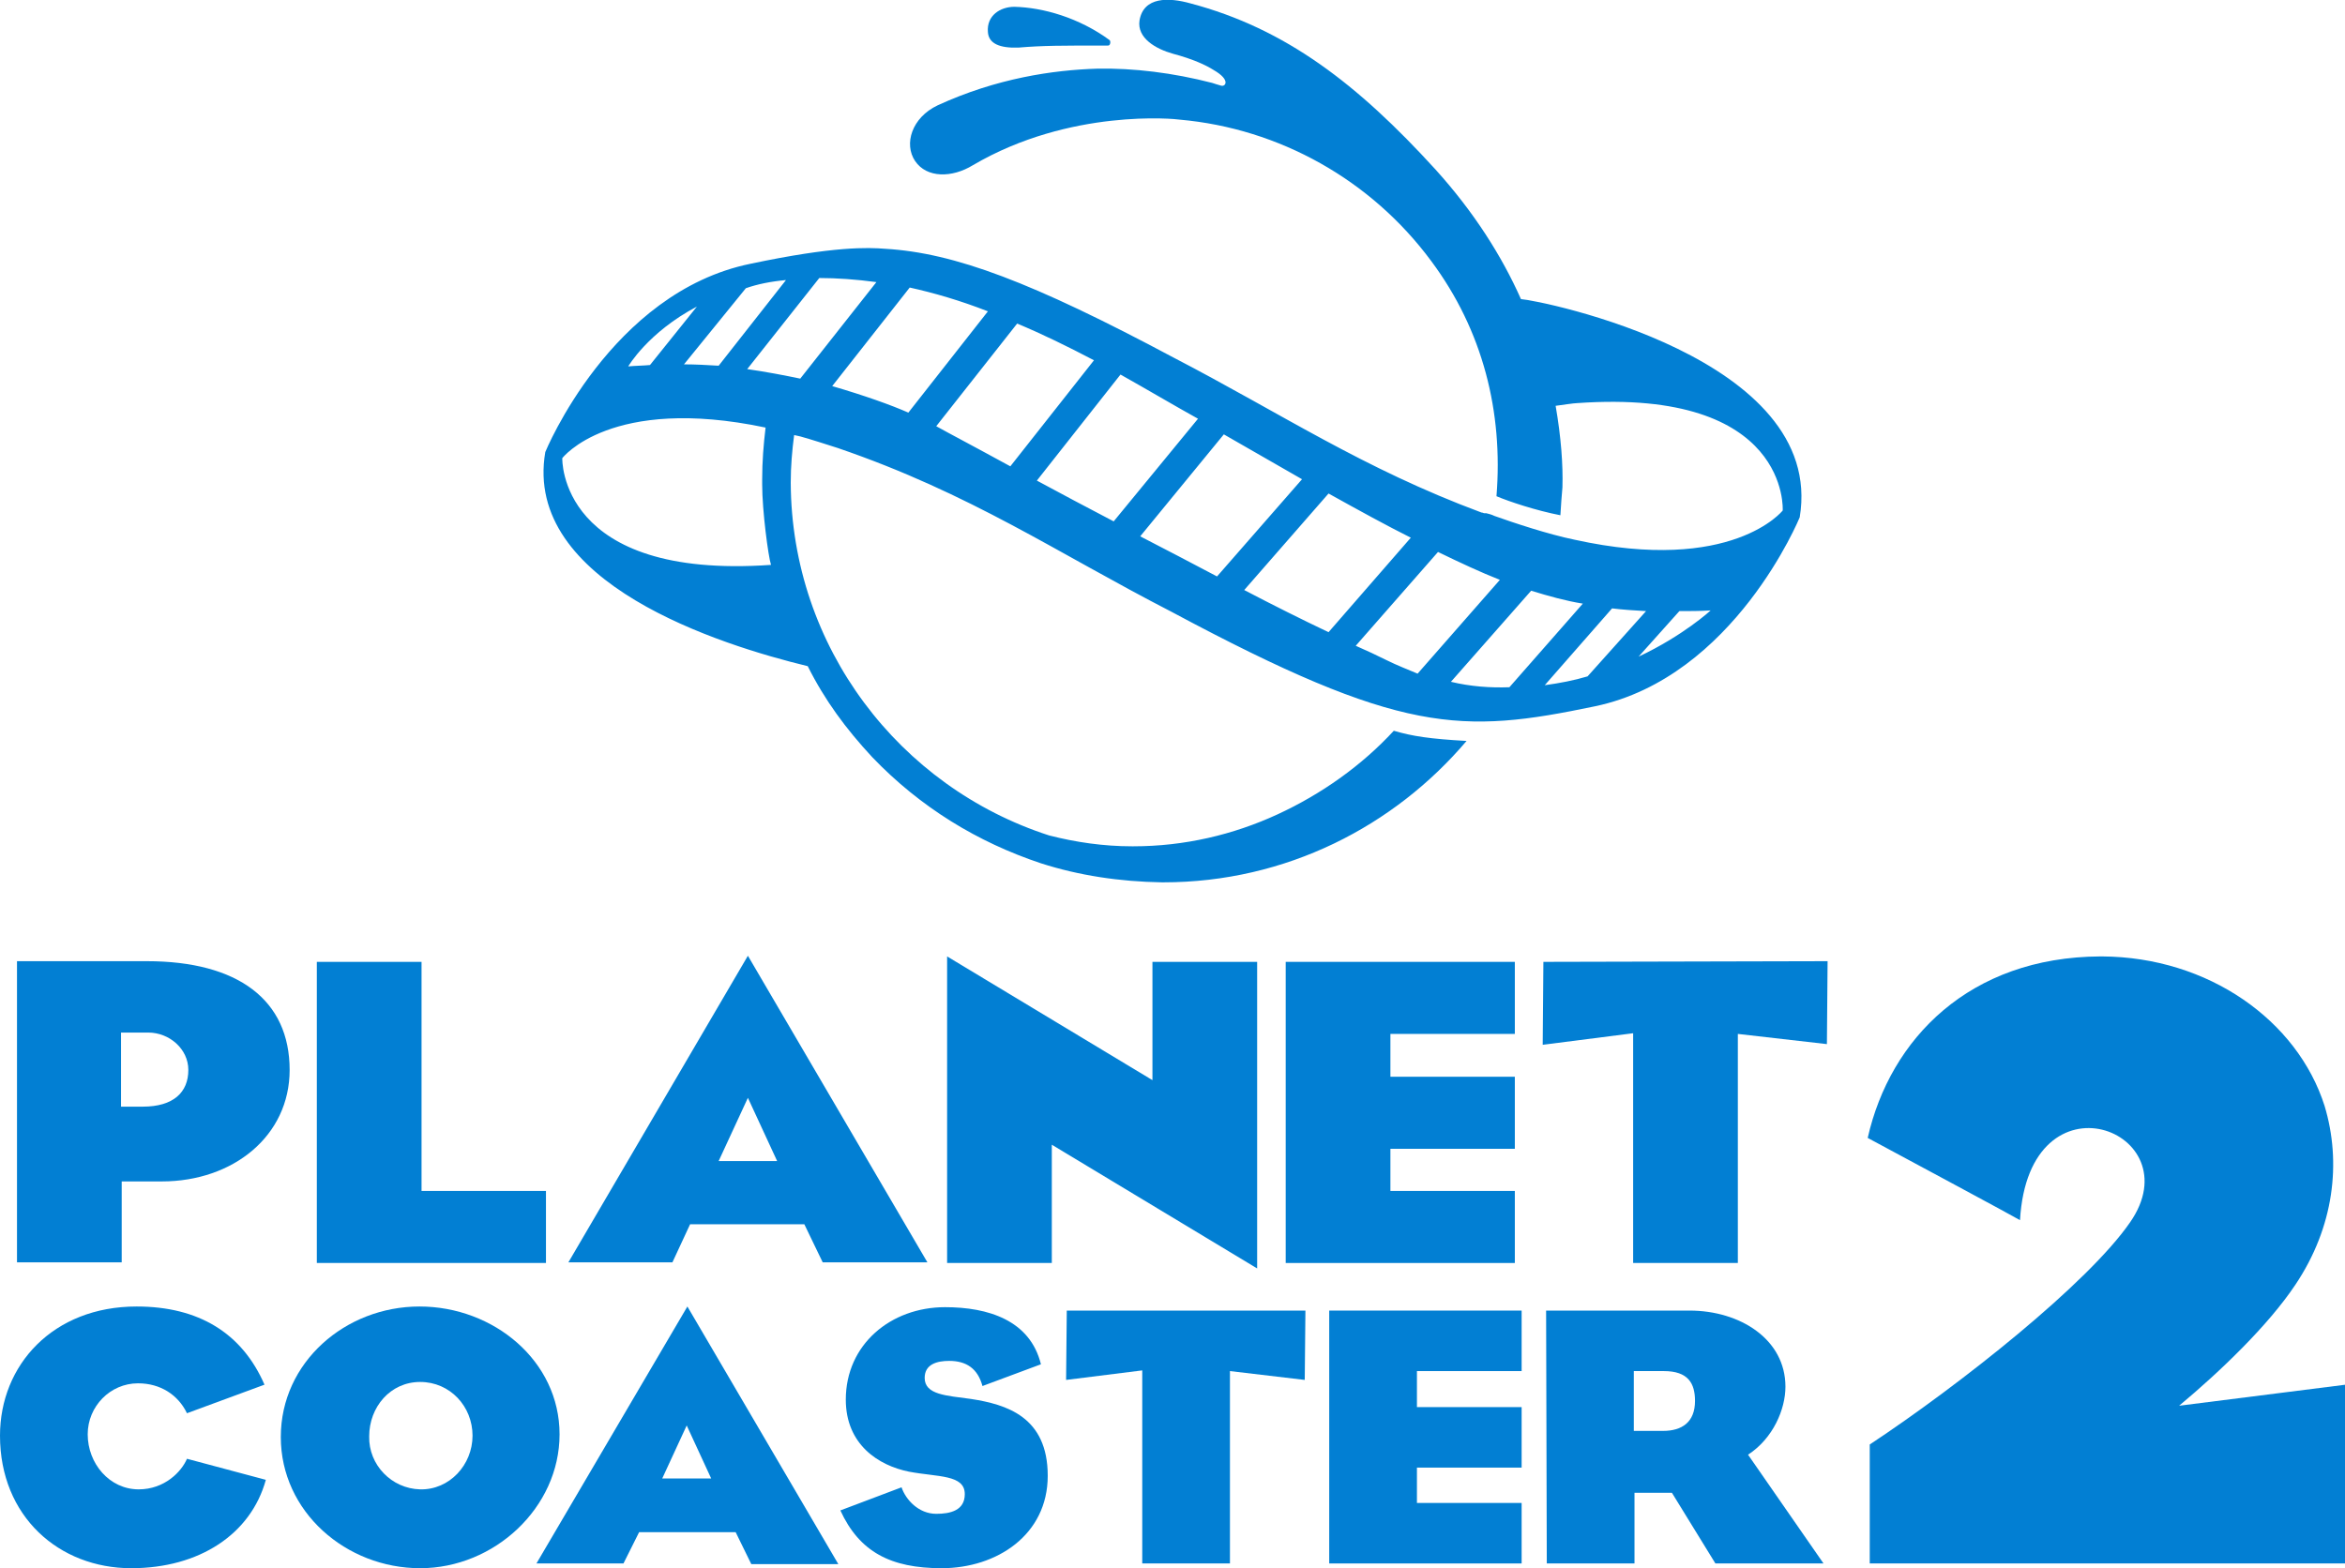 <?xml version="1.0" encoding="utf-8"?>
<!-- Generator: Adobe Illustrator 26.3.0, SVG Export Plug-In . SVG Version: 6.00 Build 0)  -->
<svg version="1.1" id="PC2_Portrait_Logo" xmlns="http://www.w3.org/2000/svg" xmlns:xlink="http://www.w3.org/1999/xlink" x="0px"
	 y="0px" width="344.9px" height="230.7px" viewBox="0 0 344.9 230.7" style="enable-background:new 0 0 344.9 230.7;"
	 xml:space="preserve">
<style type="text/css">
	.st0{fill:#027FD3;}
</style>
<g>
	<path class="st0" d="M163,6.7c0.3,0,0.4-0.6,0.2-0.8c-4.5-3.3-9.8-4.8-14-4.9c-2.1,0-4.1,1.3-3.9,3.7c0.1,1.7,1.7,2.4,4.5,2.3
		C153.4,6.7,156,6.7,163,6.7L163,6.7z"/>
	<path class="st0" d="M223.7,44c-2.8-6.3-6.9-12.8-12.6-19.1c-11.4-12.5-22-20.7-36-24.4c-3.2-0.9-6.9-1-7.5,2.5
		c-0.4,2.6,2.4,4.2,4.9,4.9c3,0.8,4.9,1.7,6,2.4c2.6,1.5,1.7,2.5,1.1,2.3c-0.4-0.1-1-0.3-1.3-0.4c-5.8-1.5-11.6-2.2-16.9-2.1
		c-6.5,0.2-14.8,1.4-23.5,5.4c-3.8,1.8-5,5.7-3.3,8.2c1.7,2.5,5.4,2.5,8.5,0.6c14.3-8.4,29.9-6.8,30.4-6.7
		c14.7,1.3,28.2,8.9,37,20.8c7.6,10.2,10.6,22.2,9.6,34.6c1.9,0.8,5.8,2.1,9.4,2.8c0.1-1.6,0.2-3.1,0.3-4.1c0.1-3.3-0.2-7.4-1-12
		c0.8-0.1,2.7-0.4,3.2-0.4c31.3-2.2,30.2,15.8,30.2,15.8s-7.4,9.4-30.6,4.3l0,0c-3.9-0.8-9-2.5-11.8-3.5l0,0c0,0,0,0,0,0l0,0
		c-0.4-0.2-0.8-0.3-1.2-0.4c0,0-0.1,0-0.1,0s-0.1,0-0.1,0c0,0,0,0,0,0c0,0-0.1,0-0.1,0c-0.1,0-0.2-0.1-0.4-0.1
		c-17.5-6.5-29.5-14.6-45.3-22.8v0c-20.8-11.1-32.2-15.4-42.4-16c-2.5-0.2-7.5-0.4-19.8,2.2C89.8,43,80.2,66.5,80.2,66.5
		C76.9,85.8,106,94.9,118.8,98c2.5,5,5.6,9.2,9.5,13.4c7.1,7.4,15.5,12.5,24.8,15.6c5.6,1.8,11.6,2.7,17.8,2.8h0.2
		c18.1,0,34-8.3,44.6-20.8c-5.4-0.3-8-0.7-10.7-1.5c-4.7,5.1-10.6,9.3-17.1,12.3c-6.5,3-13.7,4.7-21.2,4.7h-0.2
		c-4.2,0-8.3-0.6-12.2-1.6c-22-7.1-37.9-27.7-38-51.9c0-2.4,0.2-4.7,0.5-7l0.9,0.2c1.8,0.5,3.6,1.1,5.5,1.7
		c19.6,6.7,32.2,15.4,49.1,24.1v0c33.8,18.1,42.6,18,62.3,13.9c20.5-4.3,30.1-27.8,30.1-27.8C268.6,52.6,226.6,44.2,223.7,44
		L223.7,44z M115.6,41.2l-9.9,12.6c-1.7-0.1-3.4-0.2-5.1-0.2l9.1-11.2C111.4,41.8,113.4,41.4,115.6,41.2z M102.5,45.1l-6.9,8.6
		c-1.1,0.1-2.1,0.1-3.2,0.2C92.4,53.9,95.3,48.9,102.5,45.1z M82.7,67.4c0,0,7.1-9.3,29.9-4.5c-0.3,2.5-0.5,5-0.5,7.6
		c0,0.1,0,0.3,0,0.4c0,0.1,0,0.3,0,0.4c0,3.8,0.9,10.6,1.3,11.8C82.1,85.3,82.7,67.4,82.7,67.4z M117.7,55.7c-2.4-0.5-5-1-7.8-1.4
		l10.6-13.4c2.6,0,5.4,0.2,8.4,0.6C128.9,41.5,117.7,55.7,117.7,55.7z M122.4,56.8l11.4-14.5c3.6,0.8,7.4,1.9,11.5,3.5l-11.7,14.9
		C131.1,59.6,127.2,58.2,122.4,56.8z M137.7,62.7l11.9-15.1c3.6,1.5,7.3,3.3,11.3,5.4l-12.3,15.6C143.3,65.7,139.3,63.6,137.7,62.7z
		 M152.5,70.7l12.3-15.6h0c4.1,2.3,7.8,4.5,11.4,6.5l-12.4,15.1C159.8,74.6,156,72.6,152.5,70.7z M167.7,78.9l12.3-15
		c4.2,2.4,8,4.6,11.5,6.6L179,84.8C175.2,82.8,171.4,80.8,167.7,78.9z M183,86.8l12.4-14.2c4.5,2.5,8.5,4.7,12.1,6.5L195.4,93
		C191.4,91.1,187.2,89,183,86.8z M203.9,97.1c-1.4-0.7-2.9-1.4-4.5-2.1l12.1-13.8c3.3,1.6,6.3,3,9.1,4.1l-12.1,13.8
		C207.1,98.5,205.5,97.9,203.9,97.1z M213.4,100.3l11.8-13.4c2.6,0.8,5.1,1.5,7.6,1.9l-10.8,12.3C219.2,101.2,216.3,101,213.4,100.3
		z M233.5,99.5c-2,0.6-4.1,1-6.3,1.3l9.9-11.3c1.6,0.2,3.3,0.3,5,0.4L233.5,99.5z M241,96.6l6-6.7c1.5,0,3,0,4.6-0.1
		C251.6,89.8,247.6,93.5,241,96.6z"/>
</g>
<g>
	<g>
		<g>
			<path class="st0" d="M38.9,203.7l-11.4,4.2c-1.3-2.7-3.9-4.4-7.2-4.4c-4.1,0-7.4,3.4-7.4,7.5c0,4.3,3.2,8.1,7.5,8.1
				c3.8,0,6.3-2.6,7.1-4.5l11.6,3.1c-2.2,8-9.8,13-19.8,13C8.7,230.7,0,223.1,0,211.2c0-10.4,7.8-19,20.1-19
				C29.2,192.2,35.6,196.1,38.9,203.7L38.9,203.7z"/>
			<path class="st0" d="M41.3,211.4c0-11,9.5-19.2,20.4-19.2s20.6,8,20.6,18.8s-9.6,19.7-20.5,19.7
				C50.9,230.7,41.3,222.4,41.3,211.4L41.3,211.4z M61.8,219.1c4.3,0.1,7.7-3.6,7.7-7.9s-3.3-7.9-7.7-7.9s-7.5,3.7-7.5,8
				C54.2,215.5,57.6,219,61.8,219.1z"/>
			<path class="st0" d="M91.7,230H78.9l22.2-37.8l22.2,37.9h-12.8l-2.3-4.7H94L91.7,230L91.7,230z M97.4,217.5h7.2l-3.6-7.8
				L97.4,217.5z"/>
			<path class="st0" d="M139.6,200.2c-1.8,0-3.6,0.5-3.6,2.5c0,2.5,3.2,2.6,6.8,3.1c5.2,0.8,11.3,2.6,11.3,11.3s-7.5,13.6-15.6,13.6
				c-7.5,0-12.1-2.4-14.9-8.5l9-3.4c0.6,1.8,2.5,3.9,5.1,3.9c2.1,0,4.2-0.5,4.2-2.9c0-2.9-4-2.5-8.2-3.3c-4.5-0.9-9.3-4-9.3-10.6
				c0-8.1,6.6-13.6,14.6-13.6c6.3,0,12.5,1.9,14.1,8.4l-8.6,3.2C143.8,201.3,142.1,200.2,139.6,200.2L139.6,200.2z"/>
			<path class="st0" d="M192,192.8l-0.1,10.2l-11-1.3V230h-12.9v-28.4l-11.2,1.4l0.1-10.2L192,192.8L192,192.8z"/>
			<path class="st0" d="M223.8,201.7h-15.4v5.3h15.4v8.9h-15.4v5.2h15.4v8.9h-28.3v-37.2h28.3V201.7L223.8,201.7z"/>
			<path class="st0" d="M227.4,192.8h21.1c7.4,0,14.1,4.2,14.1,11.2c0,3.3-1.8,7.6-5.5,10l11.1,16h-15.9l-6.4-10.4h-5.5V230h-12.9
				L227.4,192.8L227.4,192.8L227.4,192.8z M240.3,210.5h4.3c2.8,0,4.7-1.3,4.7-4.4c0-2.6-1-4.4-4.6-4.4h-4.4V210.5z"/>
		</g>
		<g>
			<g>
				<path class="st0" d="M2.5,141.4h19.1c13.4,0,21,5.7,21,16c0,9.7-8.3,16.4-18.8,16.4h-5.9v11.9H2.5V141.4z M21,162.8
					c4.5,0,6.7-2.1,6.7-5.4c0-3.1-2.8-5.5-5.9-5.5h-4v10.9L21,162.8L21,162.8z"/>
				<path class="st0" d="M62,175.2h18.3v10.6H46.6v-44.3H62L62,175.2L62,175.2L62,175.2z"/>
				<path class="st0" d="M98.9,185.7H83.6l26.4-45.1l26.4,45.1H121l-2.7-5.6h-16.8L98.9,185.7L98.9,185.7z M105.7,170.8h8.6
					l-4.3-9.3L105.7,170.8z"/>
				<path class="st0" d="M169.5,158.9v-17.4h15.4v45.1l-30.2-18.2v17.4h-15.4v-45.1L169.5,158.9L169.5,158.9z"/>
				<path class="st0" d="M222.8,152.1h-18.3v6.3h18.3V169h-18.3v6.2h18.3v10.6h-33.7v-44.3h33.7V152.1L222.8,152.1z"/>
				<path class="st0" d="M268.8,141.4l-0.1,12.2l-13.1-1.5v33.7h-15.4v-33.8l-13.3,1.7l0.1-12.2L268.8,141.4L268.8,141.4z"/>
			</g>
		</g>
	</g>
	<path class="st0" d="M337.6,189c5.7-8.5,6.8-18,4.3-26.3c-4-12.6-17.1-21.9-32.7-22h-0.3c-19.2,0.1-30.9,12.1-34.2,26.7
		c5.2,2.8,21.6,11.6,22.4,12.1c1.3-22.5,25.5-13.1,16.2,0.3c-6.2,9-25,23.9-38.3,32.7V230h70v-26.3l-24.5,3.1
		C326.5,201.8,333.6,195,337.6,189L337.6,189z"/>
</g>
</svg>
